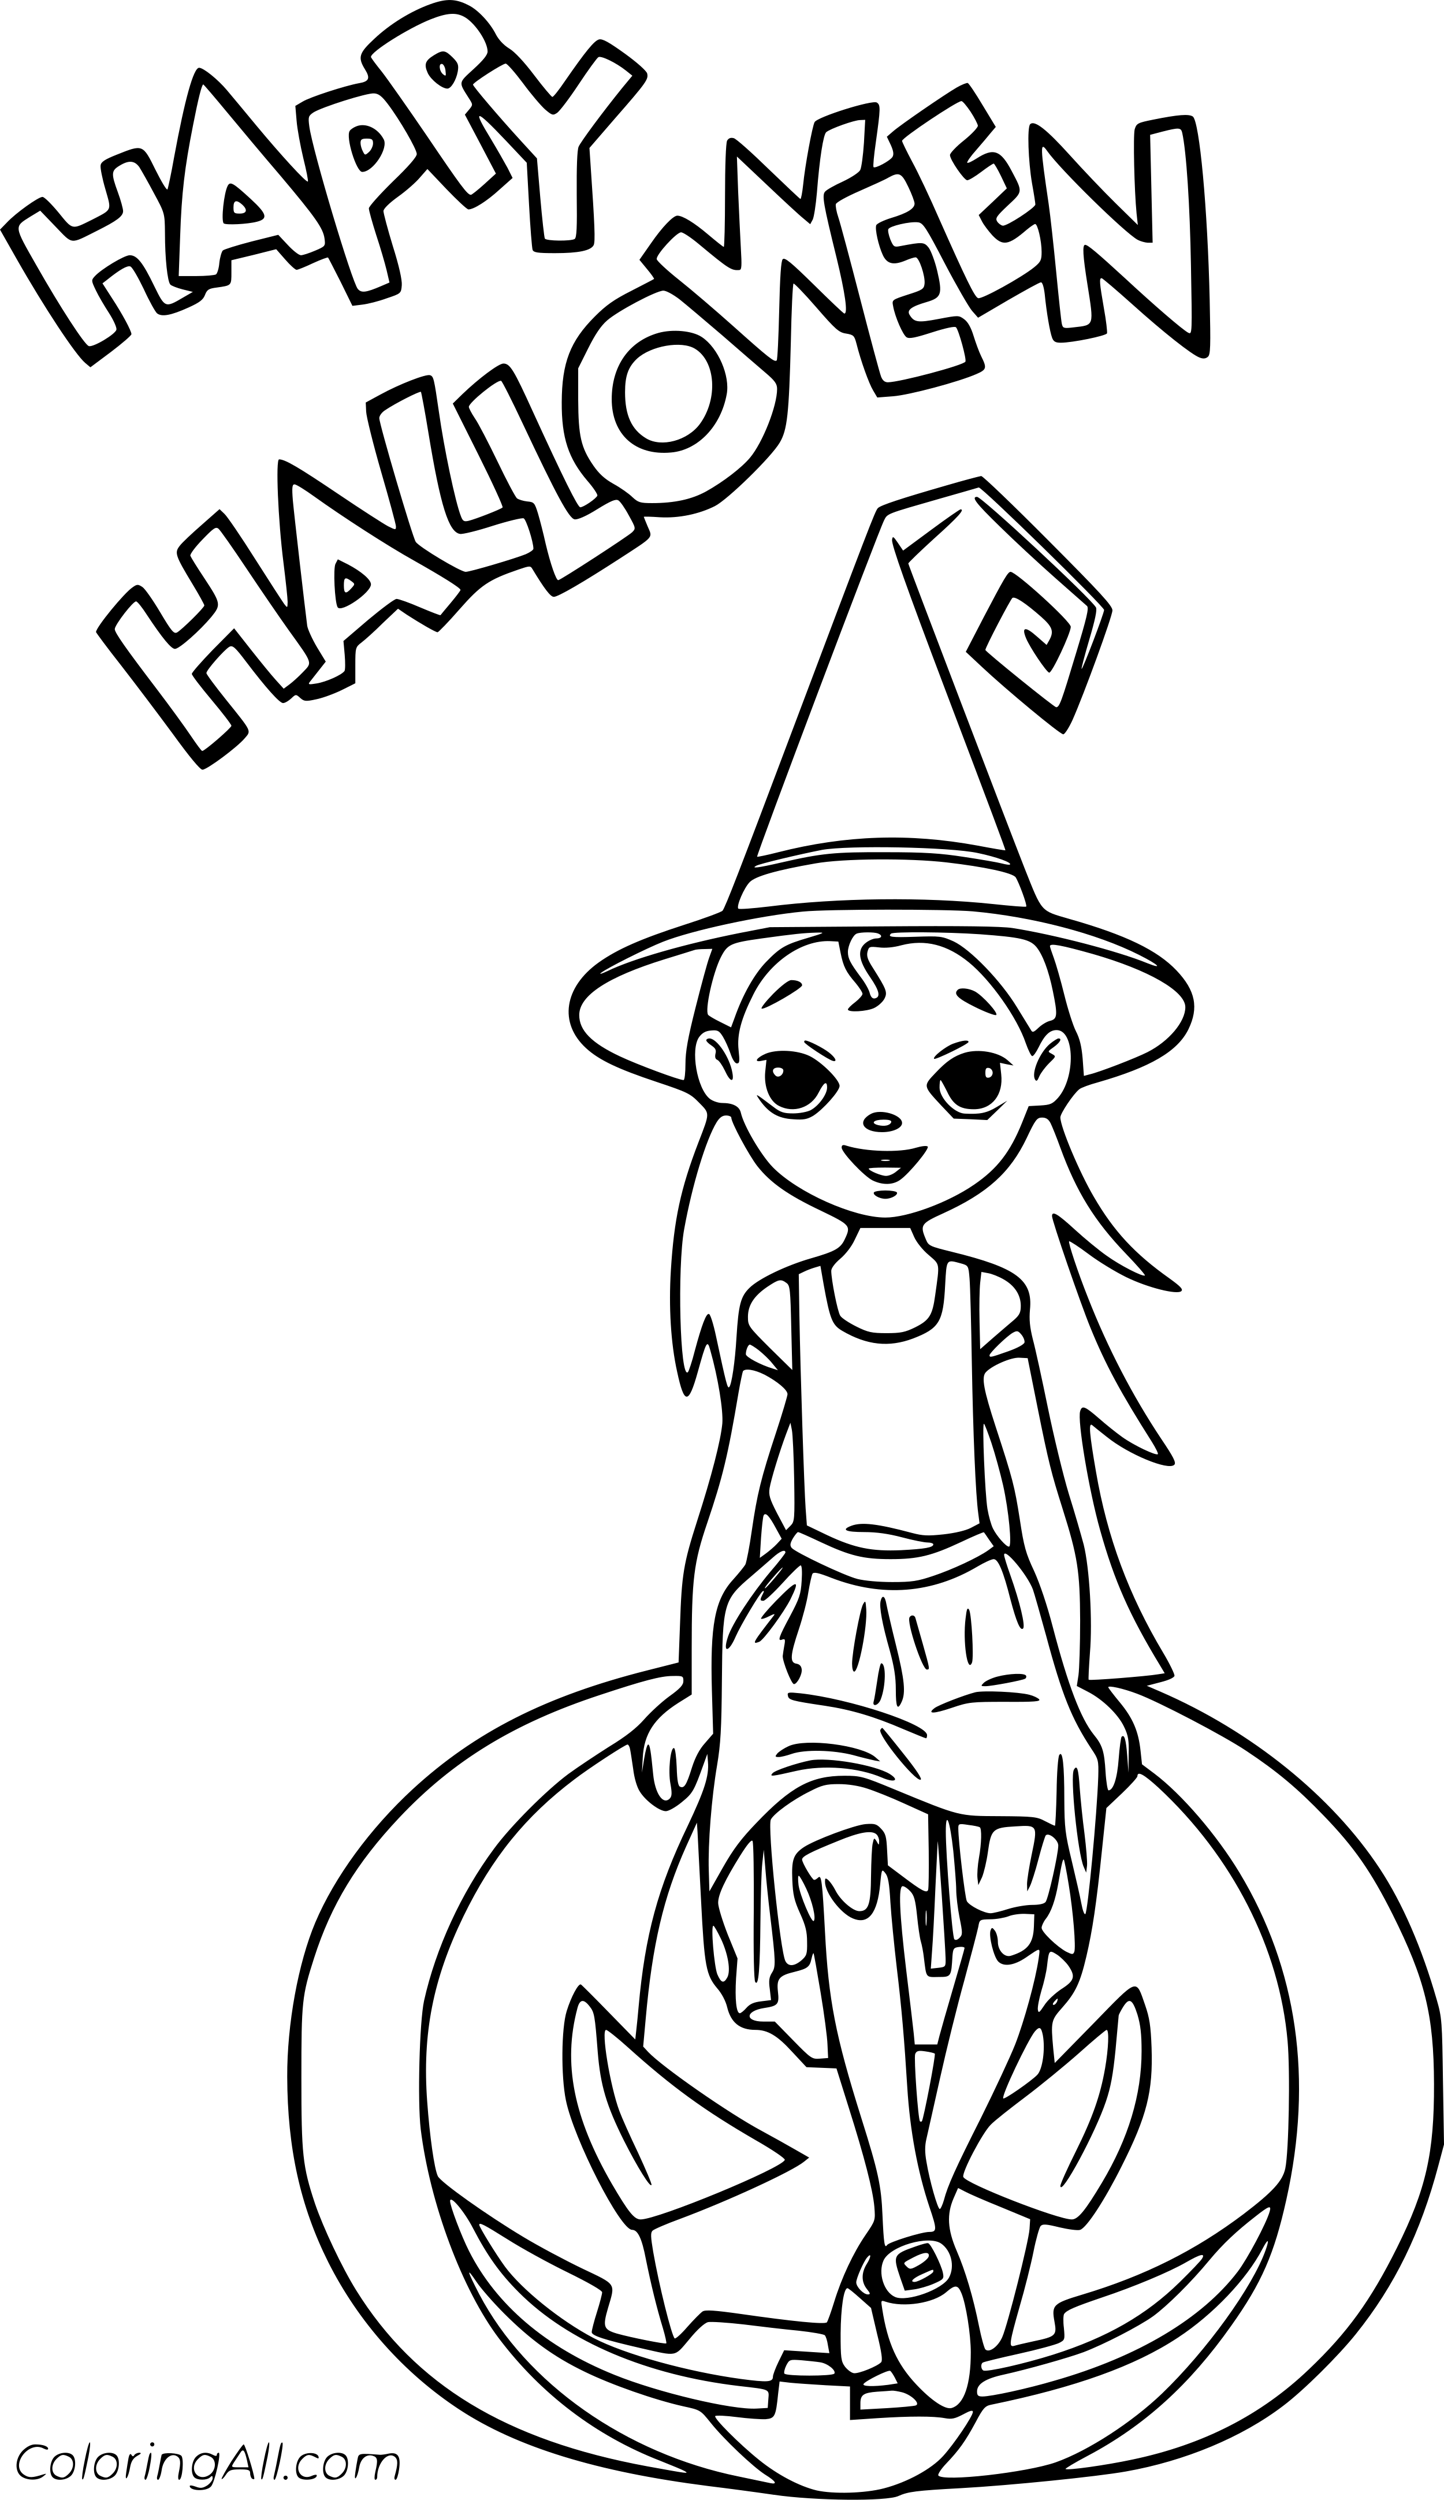 <svg version="1.0" xmlns="http://www.w3.org/2000/svg"
  viewBox="0 0 693.296 1200.122"
 preserveAspectRatio="xMidYMid meet">
<g transform="translate(0.101,1200.538) scale(0.1,-0.1)"
fill="#000000" stroke="none">
<path d="M2067 11986 c-95 -34 -196 -96 -272 -168 -72 -67 -79 -88 -44 -145
27 -43 20 -59 -28 -67 -67 -12 -237 -67 -272 -89 l-34 -20 6 -71 c3 -39 18
-120 32 -179 15 -60 25 -111 22 -113 -7 -7 -132 130 -245 266 -57 69 -122 147
-144 173 -43 51 -112 107 -133 107 -27 0 -69 -153 -120 -429 -14 -80 -29 -149
-32 -155 -4 -5 -29 37 -58 95 -60 122 -60 122 -185 72 -58 -23 -76 -35 -78
-52 -2 -12 8 -63 23 -114 30 -105 34 -96 -65 -147 -97 -48 -91 -50 -160 35
-34 41 -68 75 -77 75 -20 0 -128 -77 -171 -123 l-33 -34 80 -141 c133 -234
282 -459 329 -499 l25 -21 99 74 c54 41 98 79 98 85 0 16 -44 98 -94 174 l-45
70 22 17 c62 50 98 70 112 64 9 -3 37 -52 64 -108 26 -57 55 -109 64 -117 23
-18 67 -10 151 28 53 24 70 37 79 60 10 26 18 31 57 36 71 10 70 9 70 73 l0
58 108 26 107 27 43 -49 c24 -28 49 -50 55 -50 6 0 41 14 79 32 37 17 70 29
72 27 2 -2 29 -55 61 -118 l56 -114 48 6 c26 3 78 16 116 30 69 23 70 24 73
63 2 25 -13 93 -43 188 -25 82 -45 158 -45 168 0 11 27 38 70 69 38 27 86 69
105 92 l36 41 92 -97 c51 -53 98 -97 105 -97 26 0 89 40 149 95 l63 56 -24 48
c-14 26 -50 89 -80 139 -91 149 -75 147 72 -8 l100 -106 11 -201 c6 -111 14
-208 17 -217 5 -13 24 -16 108 -16 112 0 171 12 185 38 9 16 5 102 -14 377
l-6 90 121 140 c154 176 163 190 156 218 -4 13 -49 53 -107 95 -78 56 -107 72
-124 68 -23 -6 -64 -56 -163 -199 -29 -43 -56 -77 -61 -77 -4 0 -44 47 -87
104 -50 66 -94 113 -121 129 -26 16 -50 42 -63 67 -28 56 -86 118 -131 140
-62 32 -106 33 -182 6z m167 -65 c49 -31 106 -117 106 -163 0 -16 -21 -42 -67
-84 -74 -68 -73 -61 -23 -140 20 -31 20 -32 1 -55 l-20 -24 75 -142 74 -141
-56 -51 c-31 -28 -60 -51 -64 -51 -17 0 -49 43 -212 284 -90 132 -187 270
-215 306 -29 36 -53 68 -53 72 0 25 176 136 285 180 83 33 127 35 169 9z m771
-255 l30 -24 -48 -58 c-97 -120 -199 -258 -210 -283 -7 -17 -10 -98 -9 -230 2
-158 0 -206 -10 -213 -18 -11 -136 -10 -143 2 -3 5 -13 94 -22 197 l-16 188
-76 83 c-108 118 -231 263 -231 271 0 10 142 101 157 101 7 0 44 -42 83 -94
38 -52 86 -108 106 -126 33 -28 38 -30 57 -17 12 7 59 69 104 137 45 68 88
127 95 131 13 8 84 -26 133 -65z m-1913 -203 c62 -75 176 -211 254 -302 167
-198 204 -251 211 -300 5 -37 4 -38 -45 -59 -28 -12 -59 -22 -68 -22 -10 0
-38 22 -63 49 l-46 49 -128 -32 c-70 -18 -133 -38 -138 -43 -6 -6 -14 -33 -17
-60 -2 -26 -10 -51 -16 -55 -6 -4 -49 -8 -95 -8 l-84 0 7 193 c7 205 21 325
62 532 25 128 42 195 49 195 2 0 55 -62 117 -137z m769 43 c57 -75 139 -217
139 -240 0 -14 -40 -60 -115 -132 -63 -62 -115 -120 -115 -129 0 -10 16 -67
35 -127 20 -60 42 -136 50 -169 l14 -60 -42 -18 c-70 -30 -93 -33 -110 -13
-28 32 -218 667 -233 781 -6 45 -4 50 19 66 40 26 258 95 292 92 22 -1 38 -14
66 -51z m-1193 -303 c10 -16 42 -72 70 -125 52 -96 52 -97 53 -190 0 -123 12
-235 26 -249 6 -6 32 -16 59 -23 l49 -12 -45 -26 c-88 -52 -89 -51 -140 53
-55 114 -83 149 -118 149 -26 0 -136 -66 -168 -101 -17 -19 -17 -21 5 -67 12
-26 41 -75 63 -109 22 -34 38 -70 36 -80 -4 -22 -113 -87 -133 -79 -21 8 -137
186 -251 387 -109 191 -108 185 -30 234 l48 29 74 -77 c84 -87 68 -85 196 -21
98 49 128 71 128 96 0 11 -11 52 -25 90 -33 90 -32 104 8 128 44 27 72 25 95
-7z M2082 11740 c-42 -26 -48 -44 -29 -86 16 -33 68 -74 94 -74 18 0 43 42 50
83 5 31 1 41 -25 67 -36 35 -46 37 -90 10z m56 -75 c3 -25 2 -27 -12 -16 -19
16 -22 55 -3 49 6 -3 14 -17 15 -33z M1092 11113 c-18 -35 -32 -166 -19 -180
10 -9 115 -4 160 8 54 14 48 37 -30 109 -85 78 -99 86 -111 63z m70 -90 c27
-25 22 -43 -12 -43 -27 0 -30 3 -30 30 0 34 14 38 42 13z M1710 11399 c-13 -5
-28 -15 -32 -22 -20 -30 32 -197 60 -197 53 0 127 114 103 157 -28 53 -86 80
-131 62z m80 -82 c0 -13 -9 -32 -19 -41 -19 -17 -20 -17 -30 3 -6 11 -11 29
-11 40 0 17 6 21 30 21 25 0 30 -4 30 -23z M4592 11585 c-57 -33 -270 -179
-306 -211 l-29 -25 19 -40 c13 -29 15 -45 8 -57 -12 -19 -83 -57 -91 -49 -3 4
2 57 11 119 23 164 23 179 5 191 -22 14 -286 -69 -299 -94 -11 -20 -46 -209
-55 -301 -4 -38 -10 -68 -13 -68 -2 0 -71 65 -152 143 -81 79 -156 146 -168
149 -15 4 -25 0 -32 -12 -6 -11 -10 -122 -10 -264 0 -135 -3 -246 -6 -246 -3
0 -38 28 -77 61 -65 55 -120 89 -146 89 -20 0 -73 -55 -126 -132 l-56 -80 37
-45 c20 -24 35 -45 33 -47 -2 -2 -51 -27 -109 -57 -83 -42 -120 -68 -175 -123
-119 -119 -158 -222 -159 -411 -1 -172 32 -271 124 -379 28 -32 49 -64 47 -70
-5 -14 -66 -56 -82 -56 -12 0 -83 143 -228 460 -91 200 -109 230 -141 230 -23
0 -118 -71 -197 -147 l-46 -45 123 -246 c68 -136 120 -250 116 -253 -9 -9
-130 -56 -163 -64 -22 -5 -28 -2 -37 22 -27 68 -81 325 -106 503 -23 158 -25
168 -42 174 -19 7 -148 -43 -239 -93 l-70 -38 2 -44 c1 -24 33 -154 72 -289
39 -134 71 -252 71 -262 0 -18 -2 -17 -38 1 -21 11 -130 81 -241 156 -190 128
-253 165 -282 165 -17 0 -5 -292 21 -496 11 -88 20 -172 20 -189 -1 -29 -1
-29 -16 -10 -8 11 -71 108 -139 215 -68 108 -135 206 -148 218 l-24 23 -85
-75 c-47 -41 -95 -86 -106 -101 -26 -33 -22 -46 62 -185 31 -51 56 -97 56
-101 0 -11 -108 -117 -131 -130 -15 -8 -27 6 -81 97 -35 59 -73 113 -85 121
-21 14 -26 14 -47 -1 -40 -26 -176 -192 -176 -215 0 -3 54 -76 121 -161 66
-85 177 -232 247 -327 81 -112 132 -173 143 -173 22 0 167 108 203 151 32 37
35 30 -88 183 -53 66 -96 124 -96 130 0 15 87 113 110 126 16 9 28 -2 81 -72
94 -124 160 -198 177 -198 9 0 26 10 39 22 22 21 23 21 43 3 19 -17 27 -18 77
-7 30 6 85 26 122 44 l66 33 0 87 c0 84 1 87 30 109 17 13 63 54 102 93 l73
69 41 -28 c65 -42 139 -85 149 -85 4 0 52 49 105 110 102 116 140 142 283 191
53 18 58 19 67 3 58 -96 87 -134 103 -134 21 0 141 70 317 184 166 108 158 98
134 153 -10 24 -19 46 -19 47 0 2 35 1 78 -2 90 -5 187 15 264 54 62 32 271
236 311 305 36 61 44 136 53 482 3 152 9 279 13 281 3 2 53 -49 110 -115 91
-105 108 -120 142 -125 36 -6 40 -10 50 -48 21 -84 60 -192 80 -225 l20 -34
77 6 c77 6 314 69 400 107 48 21 50 29 22 85 -11 22 -27 67 -37 99 -12 39 -27
66 -45 79 -26 19 -28 19 -123 1 -100 -19 -117 -16 -139 20 -14 23 9 40 81 61
72 21 78 38 52 149 -11 47 -30 97 -41 112 -22 28 -30 28 -136 8 -30 -6 -33 -4
-48 31 -8 21 -13 43 -10 50 6 15 103 38 143 33 24 -3 38 -24 128 -197 56 -107
115 -209 131 -228 l29 -33 145 85 c80 46 150 85 157 85 7 0 14 -23 18 -57 9
-91 25 -181 35 -208 7 -20 17 -25 42 -25 56 0 217 33 222 45 2 7 -4 61 -15
121 -21 121 -23 144 -11 144 4 0 71 -57 148 -126 149 -134 283 -240 322 -255
17 -7 29 -6 40 3 13 11 14 47 9 273 -10 442 -49 857 -81 881 -19 13 -71 9
-190 -15 -75 -15 -80 -18 -89 -46 -8 -29 -2 -296 9 -405 l6 -55 -107 105 c-59
58 -158 162 -220 231 -111 123 -169 169 -190 148 -15 -15 -9 -179 9 -284 9
-49 16 -95 16 -101 0 -16 -138 -106 -157 -102 -9 2 -21 11 -27 21 -9 15 -1 26
52 76 72 67 72 64 19 164 -53 102 -88 114 -170 61 -22 -14 -41 -23 -44 -20 -3
3 16 31 43 61 27 31 59 69 71 84 l23 27 -63 104 c-34 57 -66 105 -72 107 -5 1
-29 -8 -53 -22z m67 -116 c19 -29 34 -59 35 -67 0 -9 -29 -40 -66 -70 -38 -30
-68 -62 -68 -71 0 -23 68 -121 83 -121 8 0 38 18 67 40 29 22 56 40 60 40 3 0
19 -27 35 -60 l28 -59 -67 -64 -68 -64 16 -31 c8 -16 31 -46 49 -66 50 -53 78
-49 165 26 18 15 37 28 41 28 12 0 31 -81 31 -134 0 -39 -4 -48 -36 -74 -59
-48 -252 -155 -269 -148 -17 6 -59 93 -187 381 -43 99 -101 222 -129 273 -27
51 -49 96 -49 101 0 15 262 190 285 191 6 0 25 -23 44 -51z m-512 -149 c-4
-61 -12 -120 -18 -131 -6 -12 -43 -36 -83 -55 -40 -18 -79 -40 -86 -49 -15
-18 -8 -59 56 -319 40 -165 55 -266 37 -266 -4 0 -69 62 -145 137 -110 108
-141 134 -151 124 -8 -8 -13 -79 -17 -246 -3 -128 -8 -236 -12 -240 -10 -10
-37 11 -208 164 -85 76 -202 176 -260 222 -58 46 -106 91 -108 100 -4 21 95
129 117 129 10 0 49 -26 87 -58 143 -119 155 -126 193 -123 11 1 12 20 7 104
-3 56 -9 178 -13 272 l-6 169 144 -136 c79 -75 158 -148 176 -162 l32 -27 12
22 c6 12 15 70 20 128 13 167 31 280 45 292 20 17 135 58 163 58 l24 1 -6
-110z m1528 48 c20 -89 37 -348 42 -637 6 -328 6 -333 -13 -323 -27 14 -164
132 -304 262 -133 122 -178 160 -191 160 -14 0 -11 -52 11 -190 32 -201 33
-195 -64 -206 -50 -6 -54 -5 -59 17 -3 13 -15 125 -27 249 -12 124 -28 270
-36 325 -41 278 -42 305 -7 255 61 -87 371 -391 434 -426 13 -7 35 -13 48 -14
l24 0 -6 259 -6 259 57 15 c82 21 91 20 97 -5z m-1315 -260 c17 -35 30 -71 30
-80 0 -24 -35 -46 -112 -69 -36 -11 -69 -27 -72 -35 -7 -19 11 -99 32 -144 20
-42 51 -49 107 -26 21 9 43 16 50 16 17 0 47 -91 43 -127 -3 -25 -10 -30 -80
-52 -76 -25 -77 -25 -71 -55 9 -52 47 -139 65 -150 13 -8 42 -2 123 24 66 21
109 30 114 24 13 -13 52 -155 45 -165 -11 -18 -313 -98 -372 -99 -15 0 -26 9
-33 28 -6 15 -51 182 -100 372 -49 190 -96 366 -105 392 -9 26 -14 55 -12 63
2 9 51 36 113 63 61 27 124 55 140 65 51 28 63 22 95 -45z m-1098 -540 c29
-23 121 -101 204 -172 83 -72 176 -153 207 -179 46 -39 57 -54 57 -79 0 -82
-69 -257 -130 -330 -41 -49 -130 -117 -211 -162 -69 -38 -152 -56 -259 -56
-57 0 -67 3 -95 29 -16 16 -57 45 -90 63 -43 24 -70 49 -97 88 -60 87 -72 142
-73 316 l0 151 48 96 c33 66 60 107 91 134 51 45 236 143 270 143 14 0 48 -19
78 -42z m-752 -599 c160 -340 221 -453 248 -457 15 -2 55 15 109 49 65 40 89
50 101 42 9 -5 32 -38 50 -72 34 -61 34 -63 16 -81 -21 -20 -344 -230 -355
-230 -10 0 -37 77 -60 174 -11 50 -28 116 -37 146 -16 52 -19 55 -52 58 -19 2
-41 9 -49 15 -8 7 -50 86 -93 176 -44 91 -92 184 -109 208 -16 24 -29 49 -29
55 0 21 136 131 155 125 5 -2 52 -95 105 -208z m-454 -42 c58 -353 98 -477
152 -485 13 -2 83 15 157 39 73 23 140 39 148 36 12 -4 47 -113 47 -146 0 -6
-16 -17 -36 -26 -51 -21 -268 -85 -289 -85 -25 0 -224 119 -240 144 -16 24
-175 565 -175 594 0 11 12 28 28 38 48 33 167 93 172 88 2 -3 19 -92 36 -197z
m-550 -304 c138 -99 355 -239 479 -308 138 -78 225 -132 225 -142 0 -3 -21
-31 -47 -62 -26 -31 -48 -57 -49 -59 -1 -2 -45 15 -97 37 -53 23 -104 41 -114
41 -10 0 -71 -46 -137 -101 l-118 -101 6 -67 c3 -36 3 -71 -1 -77 -13 -19 -89
-53 -135 -60 -36 -6 -41 -5 -32 7 6 8 26 33 44 56 l33 42 -42 69 c-23 39 -44
85 -47 103 -13 101 -63 535 -69 602 -5 62 -3 77 8 77 8 0 50 -26 93 -57z
m-323 -348 c66 -99 157 -232 202 -295 118 -164 114 -154 68 -202 -21 -22 -50
-48 -65 -59 l-27 -20 -38 42 c-21 23 -74 88 -119 145 l-81 103 -102 -103 c-55
-57 -101 -109 -101 -116 0 -7 43 -63 95 -125 52 -62 95 -118 95 -124 0 -10
-128 -121 -140 -121 -4 0 -28 33 -55 73 -26 39 -100 141 -164 225 -150 197
-201 270 -201 287 0 21 90 137 103 133 7 -2 30 -31 51 -64 74 -112 117 -164
135 -164 21 0 120 88 175 154 47 58 46 64 -35 187 -34 51 -63 98 -66 106 -3 7
23 42 58 78 52 54 64 63 77 52 8 -6 69 -93 135 -192z M3160 10407 c-141 -40
-224 -158 -224 -318 0 -170 113 -272 285 -256 129 11 239 126 267 279 17 89
-41 223 -119 275 -46 31 -141 39 -209 20z m176 -76 c99 -60 111 -240 24 -360
-59 -81 -185 -115 -259 -70 -70 42 -101 111 -101 221 0 79 15 121 57 161 67
62 214 88 279 48z M1610 9299 c-12 -21 -4 -186 10 -209 17 -28 160 70 160 110
0 23 -48 63 -111 96 l-48 24 -11 -21z m75 -83 c19 -14 19 -15 1 -35 -27 -30
-36 -26 -36 14 0 38 6 42 35 21z M4540 9674 c-212 -61 -313 -94 -326 -108 -13
-12 -47 -102 -413 -1073 -253 -672 -319 -842 -333 -860 -5 -6 -88 -37 -185
-68 -204 -66 -319 -116 -409 -180 -167 -119 -193 -291 -61 -412 62 -57 153
-100 339 -162 147 -49 161 -56 203 -99 53 -54 53 -47 -3 -192 -85 -221 -117
-370 -132 -613 -11 -177 0 -352 30 -487 34 -159 55 -160 99 -2 41 148 46 157
60 106 38 -134 63 -291 58 -353 -8 -83 -51 -251 -121 -468 -65 -203 -74 -256
-82 -494 l-7 -185 -150 -38 c-487 -123 -828 -296 -1126 -570 -205 -189 -376
-423 -468 -640 -82 -194 -136 -489 -135 -741 1 -344 63 -622 197 -890 144
-286 362 -532 630 -708 276 -181 660 -299 1195 -367 91 -11 233 -30 315 -42
200 -29 540 -32 597 -6 47 21 83 26 303 38 234 13 650 55 790 80 283 50 557
164 756 316 98 74 264 239 348 344 187 233 311 488 396 809 l27 101 -5 303
c-4 287 -5 306 -30 392 -71 248 -164 463 -274 630 -229 347 -615 659 -1053
849 l-65 28 65 17 c40 10 66 22 68 31 1 8 -23 58 -54 110 -166 278 -269 555
-323 870 -31 179 -36 236 -19 224 7 -6 39 -32 71 -57 104 -84 295 -163 324
-134 10 10 -3 36 -63 125 -137 206 -256 434 -352 679 -49 123 -95 263 -90 269
3 2 45 -25 93 -61 49 -37 130 -86 181 -111 104 -51 246 -86 265 -67 9 9 -5 23
-56 60 -168 119 -268 227 -364 392 -70 119 -161 336 -161 382 0 19 62 112 91
135 8 7 48 22 89 33 254 73 383 149 435 255 50 103 34 186 -57 282 -92 97
-244 171 -516 248 -138 40 -129 30 -213 241 -78 198 -559 1458 -559 1465 0 4
56 58 124 120 116 104 148 140 127 140 -4 0 -68 -44 -142 -99 l-134 -99 -25
37 c-22 32 -25 34 -28 15 -3 -24 68 -225 255 -719 218 -575 291 -770 289 -772
-1 -1 -62 9 -135 23 -328 60 -631 50 -955 -32 -54 -14 -100 -23 -102 -22 -5 6
581 1560 610 1616 16 32 11 30 266 103 96 27 181 52 188 54 13 5 602 -571 602
-588 0 -16 -103 -287 -108 -283 -2 2 15 66 37 141 28 95 38 142 32 154 -24 44
-548 531 -571 531 -29 0 -5 -31 108 -141 70 -69 190 -180 267 -248 77 -68 146
-129 153 -135 10 -10 -1 -56 -54 -231 -68 -226 -78 -255 -94 -255 -10 0 -340
267 -340 275 0 13 121 244 130 250 13 8 63 -25 138 -91 54 -48 62 -70 39 -112
l-13 -23 -47 41 c-55 49 -74 46 -52 -8 19 -46 96 -160 111 -166 13 -5 104 190
104 220 0 26 -262 264 -289 264 -13 0 -33 -35 -128 -216 l-87 -168 78 -73
c115 -108 374 -323 390 -323 7 0 27 31 44 68 55 123 192 499 192 527 0 22 -56
83 -308 336 -169 170 -314 309 -322 309 -8 -1 -85 -21 -170 -46z m154 -1764
c91 -19 164 -46 154 -55 -2 -3 -20 0 -39 5 -19 5 -99 19 -179 31 -117 18 -190
23 -380 23 -245 1 -306 -5 -502 -50 -113 -26 -144 -29 -118 -15 18 10 203 54
315 76 127 23 615 14 749 -15z m-150 -45 c182 -21 315 -50 331 -71 15 -22 57
-135 51 -141 -2 -3 -73 3 -158 12 -332 35 -747 30 -1080 -12 -76 -9 -140 -14
-144 -10 -11 11 27 100 55 128 28 28 130 57 314 89 133 24 450 26 631 5z m126
-235 c286 -26 594 -106 798 -209 93 -47 118 -71 40 -40 -141 58 -450 138 -648
169 -53 8 -238 11 -620 8 l-545 -4 -140 -27 c-267 -53 -519 -125 -640 -184
-28 -13 -41 -17 -30 -8 27 22 214 116 297 149 139 55 464 125 672 145 121 12
685 12 816 1z m-788 -126 c-113 -33 -137 -47 -205 -117 -56 -58 -112 -157
-151 -268 l-17 -46 -52 26 c-29 14 -55 30 -58 34 -17 23 23 202 61 277 32 62
46 69 196 90 159 22 201 26 264 28 42 1 39 -1 -38 -24z m332 20 c24 -9 19 -24
-8 -24 -13 0 -35 -9 -50 -21 -42 -33 -36 -83 20 -164 46 -67 52 -97 23 -103
-11 -2 -19 7 -24 25 -3 15 -23 51 -44 78 -49 66 -61 88 -61 120 0 31 24 81 42
88 19 8 84 8 102 1z m491 -4 c191 -14 238 -24 269 -60 31 -37 60 -114 80 -213
23 -112 22 -133 -11 -142 -16 -3 -41 -18 -57 -33 -24 -23 -30 -25 -37 -12 -5
8 -35 57 -67 109 -77 127 -224 279 -305 317 -56 25 -65 26 -183 22 -116 -4
-134 -1 -117 15 10 10 268 8 428 -3z m-670 -90 c13 -65 26 -91 72 -144 18 -22
33 -45 33 -52 0 -7 -16 -25 -35 -40 -19 -14 -35 -30 -35 -35 0 -15 90 -10 126
7 19 9 41 29 49 44 16 31 11 44 -54 147 -26 40 -32 58 -27 79 7 25 9 26 55 21
30 -4 71 0 107 10 115 30 221 3 325 -82 105 -86 232 -266 273 -388 12 -34 26
-62 31 -62 6 0 19 19 30 41 29 60 54 84 87 84 87 0 92 -227 7 -325 -27 -30
-37 -34 -86 -37 l-55 -3 -32 -80 c-57 -141 -119 -221 -230 -297 -125 -86 -320
-158 -426 -158 -152 0 -421 120 -540 241 -56 57 -139 197 -154 262 -7 31 -38
47 -90 47 -18 0 -45 9 -59 20 -62 49 -94 238 -51 297 15 20 31 29 57 31 32 3
39 -1 57 -30 11 -18 27 -54 36 -80 10 -30 22 -48 31 -48 13 0 14 10 8 65 -8
74 12 149 71 266 77 154 232 262 369 256 l39 -2 11 -55z m1212 -5 c267 -77
443 -178 443 -255 0 -70 -79 -164 -182 -216 -55 -28 -233 -97 -279 -107 l-26
-7 -6 83 c-5 59 -14 96 -32 131 -14 27 -39 106 -56 175 -17 69 -40 149 -50
176 -10 28 -19 53 -19 58 0 15 54 5 207 -38z m-1843 -17 c-9 -24 -38 -131 -65
-238 -38 -150 -49 -213 -49 -272 0 -43 -4 -78 -9 -78 -22 0 -224 75 -306 114
-136 64 -195 124 -195 198 0 94 136 183 410 268 74 23 140 43 145 45 6 2 27 4
47 4 l37 1 -15 -42z m106 -768 c0 -24 84 -180 125 -233 63 -80 147 -139 303
-213 145 -70 148 -73 116 -140 -20 -42 -47 -57 -162 -90 -118 -34 -249 -97
-294 -141 -43 -42 -53 -80 -63 -238 -7 -118 -23 -227 -35 -239 -8 -8 -14 14
-63 243 -12 57 -27 106 -34 108 -13 5 -34 -50 -68 -176 -13 -52 -29 -99 -33
-103 -38 -38 -52 501 -18 687 38 210 105 430 156 513 14 22 27 32 45 32 14 0
25 -5 25 -10z m1533 -27 c8 -16 29 -68 47 -118 77 -211 164 -352 315 -509 52
-54 93 -101 91 -104 -9 -8 -119 48 -184 95 -36 25 -104 81 -151 124 -84 77
-111 93 -111 66 0 -23 136 -418 184 -535 73 -179 145 -312 296 -550 18 -29 31
-55 28 -58 -9 -8 -117 43 -172 83 -28 20 -78 60 -112 90 -67 58 -80 63 -89 33
-14 -44 42 -380 96 -571 68 -243 141 -408 288 -650 l22 -37 -33 -5 c-50 -9
-328 -31 -332 -26 -2 2 1 60 6 129 13 151 -2 408 -30 520 -11 41 -42 150 -71
242 -28 92 -73 279 -101 415 -28 137 -60 284 -72 328 -15 60 -18 96 -14 142
15 144 -64 202 -373 278 -109 27 -114 29 -127 61 -29 68 -23 76 83 124 213 97
322 196 401 361 42 89 50 99 74 99 20 0 31 -8 41 -27z m-655 -546 c11 -25 41
-63 70 -87 55 -48 53 -35 31 -193 -13 -96 -28 -120 -96 -154 -49 -24 -70 -28
-138 -28 -70 0 -89 4 -145 32 -36 18 -71 41 -77 52 -13 20 -43 173 -43 215 0
13 17 36 43 58 26 22 55 59 70 92 l27 56 119 0 120 0 19 -43z m224 -127 c36
-10 37 -11 42 -73 3 -34 8 -217 11 -407 6 -338 18 -629 31 -722 l6 -46 -42
-22 c-25 -13 -77 -25 -131 -31 -75 -8 -99 -7 -152 7 -165 44 -241 53 -291 34
-50 -19 -27 -30 62 -30 60 0 116 -8 181 -25 52 -14 108 -25 123 -25 15 0 28
-4 28 -9 0 -15 -40 -22 -155 -28 -140 -6 -222 10 -354 72 l-98 47 -6 81 c-7
96 -25 647 -30 929 l-3 196 25 12 c14 7 38 16 52 20 l27 8 16 -92 c30 -165 41
-192 89 -220 118 -69 224 -80 339 -37 127 49 146 80 155 259 7 124 5 121 75
102z m206 -77 c53 -30 82 -75 82 -127 0 -31 -6 -44 -32 -67 -18 -15 -62 -53
-98 -84 l-65 -57 -3 133 c-2 74 0 157 3 186 l6 52 32 -6 c18 -3 51 -16 75 -30z
m-1043 -17 c17 -12 19 -32 23 -216 l5 -202 -107 105 c-103 103 -106 107 -106
150 0 56 29 101 94 145 54 36 64 38 91 18z m1143 -285 c-2 -10 -33 -27 -78
-43 -85 -30 -90 -31 -90 -19 0 11 83 92 112 108 20 11 25 10 41 -9 10 -12 16
-28 15 -37z m-1276 -38 c20 -16 49 -43 64 -62 l28 -34 -25 8 c-57 17 -129 55
-129 69 0 20 11 46 19 46 4 0 24 -12 43 -27z m1338 -273 c54 -269 67 -318 121
-489 72 -228 83 -299 84 -536 0 -115 -4 -233 -8 -262 l-8 -52 52 -27 c71 -36
147 -109 175 -169 20 -41 24 -65 22 -135 l-1 -85 -6 82 c-6 78 -14 104 -27 90
-3 -3 -10 -51 -14 -106 -7 -95 -26 -151 -49 -151 -4 0 -11 39 -14 88 -6 100
-15 129 -57 180 -63 79 -123 237 -196 515 -28 108 -62 208 -90 270 -40 85 -49
117 -69 250 -25 158 -33 190 -116 444 -57 175 -68 235 -48 259 26 31 122 74
163 71 l39 -2 47 -235z m-1311 156 c61 -32 111 -73 111 -94 0 -8 -24 -90 -54
-181 -74 -224 -92 -300 -117 -471 -11 -79 -26 -154 -31 -165 -6 -11 -33 -44
-59 -73 -88 -96 -111 -219 -102 -534 l6 -206 -39 -45 c-27 -30 -47 -68 -63
-118 -26 -84 -37 -100 -56 -92 -10 3 -15 29 -17 94 -2 49 -7 90 -13 92 -17 4
-29 -111 -17 -172 8 -44 7 -59 -3 -70 -32 -33 -71 23 -80 116 -11 113 -16 143
-24 143 -5 0 -13 -30 -19 -67 l-11 -68 4 72 c6 114 55 189 171 263 l64 40 0
218 c0 337 10 416 75 607 73 216 99 321 150 625 9 52 19 98 21 102 10 15 55 8
103 -16z m143 -503 c3 -194 2 -203 -18 -223 l-21 -21 -43 81 c-36 70 -41 88
-36 121 7 42 47 173 79 259 l21 55 7 -35 c4 -19 9 -126 11 -237z m947 175 c17
-51 42 -142 56 -203 27 -120 44 -295 28 -295 -14 0 -58 50 -76 86 -9 17 -21
60 -27 95 -12 72 -26 409 -17 409 3 0 19 -42 36 -92z m-1035 -409 l28 -51 -23
-25 c-13 -14 -37 -34 -53 -46 l-29 -21 6 98 c4 53 9 102 13 107 9 15 27 -4 58
-62z m217 -68 c139 -65 203 -81 334 -81 132 0 197 16 338 82 59 28 109 49 110
47 2 -2 13 -18 25 -36 l22 -31 -27 -20 c-50 -35 -172 -92 -262 -122 -77 -26
-104 -30 -198 -30 -66 0 -132 6 -168 15 -65 17 -296 127 -315 149 -9 12 -8 21
6 46 10 16 21 30 25 30 3 0 53 -22 110 -49z m-171 -49 c0 -4 -32 -46 -72 -92
-89 -106 -183 -249 -204 -313 -26 -78 3 -78 37 1 24 55 116 209 130 218 7 4 7
-1 0 -14 -14 -27 -14 -32 3 -32 8 0 49 38 92 85 42 47 82 85 87 85 6 0 8 -30
5 -74 -4 -65 -11 -85 -56 -170 -55 -102 -61 -122 -37 -112 13 5 15 0 10 -27
-3 -17 -7 -41 -8 -52 -1 -26 42 -135 54 -135 15 0 41 48 37 72 -2 15 -11 24
-25 26 -33 5 -30 41 11 164 19 57 40 137 46 179 7 42 16 82 20 89 6 9 28 5 91
-20 245 -94 483 -75 702 55 32 19 67 35 77 35 22 0 47 -61 80 -192 29 -110 48
-154 61 -141 12 12 -15 126 -61 256 -17 47 -30 90 -30 97 0 38 111 -94 138
-165 6 -16 34 -115 63 -220 77 -287 122 -399 217 -544 35 -52 36 -57 34 -135
-6 -179 -50 -646 -62 -660 -5 -4 -13 18 -19 50 -6 33 -27 124 -46 204 -32 132
-35 159 -36 295 0 167 -8 239 -24 215 -6 -8 -12 -88 -13 -177 -2 -90 -6 -163
-8 -163 -3 0 -24 10 -47 22 -39 21 -56 23 -217 24 -199 1 -190 -2 -505 128
-152 63 -164 66 -242 66 -159 0 -256 -52 -423 -227 -73 -76 -110 -125 -160
-213 l-65 -115 -3 100 c-4 129 13 348 40 506 17 102 21 173 23 404 3 371 8
390 139 501 38 33 86 74 105 91 34 31 61 42 61 25z m-51 -122 c-23 -27 -44
-50 -47 -50 -5 0 14 25 57 73 42 46 35 30 -10 -23z m-439 -495 c0 -19 -15 -36
-68 -74 -37 -27 -91 -77 -120 -110 -37 -42 -86 -81 -168 -131 -63 -40 -152
-99 -197 -132 -106 -79 -277 -250 -356 -358 -158 -213 -280 -479 -336 -730
-22 -101 -32 -482 -16 -617 44 -356 199 -771 376 -1005 202 -267 466 -467 772
-586 55 -22 109 -44 119 -50 23 -14 17 -13 -181 23 -676 125 -1113 390 -1396
845 -69 111 -159 302 -198 417 -59 178 -65 234 -65 603 0 368 3 394 61 575 82
256 204 456 408 673 259 275 552 454 965 590 208 69 292 91 348 91 49 1 52 0
52 -24z m2178 -61 c103 -38 415 -201 524 -274 148 -98 248 -182 373 -312 146
-151 227 -268 330 -473 156 -313 198 -483 199 -815 1 -332 -38 -505 -178 -786
-126 -253 -238 -408 -422 -583 -231 -221 -510 -363 -849 -434 -126 -27 -313
-53 -320 -45 -3 2 45 31 106 63 272 144 490 342 689 624 147 207 207 345 265
606 129 579 53 1109 -225 1570 -110 182 -277 376 -408 475 l-60 45 -7 65 c-10
94 -37 157 -100 233 -30 36 -55 69 -55 72 0 10 72 -6 138 -31z m-2434 -266 c3
-13 9 -56 15 -95 5 -43 18 -88 32 -109 27 -44 94 -94 125 -94 13 0 47 19 76
43 53 43 59 54 105 182 l18 50 3 -38 c6 -68 -17 -138 -97 -307 -144 -299 -205
-524 -236 -870 -3 -36 -8 -85 -11 -111 l-5 -45 -127 130 c-70 72 -130 132
-134 134 -12 6 -47 -59 -68 -127 -26 -82 -28 -313 -4 -429 38 -186 261 -622
318 -622 27 0 47 -41 66 -141 24 -119 52 -234 82 -332 11 -37 18 -70 16 -72
-5 -5 -174 29 -237 47 -64 19 -69 33 -43 122 36 122 43 111 -125 191 -81 39
-207 106 -280 150 -177 106 -399 264 -412 293 -17 36 -39 192 -51 358 -24 326
28 588 174 889 138 283 298 480 532 657 70 54 245 168 256 168 4 0 10 -10 12
-22z m2537 -185 c355 -330 581 -771 620 -1217 13 -146 6 -529 -11 -611 -13
-61 -61 -113 -200 -219 -232 -175 -475 -297 -775 -387 -140 -42 -148 -50 -133
-131 12 -65 5 -71 -101 -93 -42 -9 -84 -19 -93 -22 -26 -7 -23 14 26 187 25
85 55 205 67 265 12 61 28 116 34 123 10 11 26 10 91 -6 43 -10 88 -16 99 -12
32 11 118 143 199 305 122 242 151 359 144 569 -4 107 -10 144 -31 205 -45
129 -32 134 -246 -86 l-188 -192 -7 67 c-12 133 -11 138 44 200 62 70 85 117
115 245 29 124 48 249 75 512 l21 200 75 71 c41 39 74 76 74 82 0 26 31 9 101
-55z m-1400 -4 c35 -11 116 -43 179 -72 l115 -52 3 -175 c1 -96 0 -180 -3
-188 -6 -17 -30 -5 -121 64 l-72 54 -4 75 c-3 62 -7 78 -28 100 -22 24 -31 26
-75 23 -55 -5 -244 -76 -297 -111 -50 -34 -59 -60 -55 -157 3 -70 9 -98 37
-160 27 -59 34 -89 34 -138 1 -58 -2 -66 -27 -88 -34 -29 -63 -31 -77 -4 -25
47 -87 648 -70 680 15 29 107 96 187 135 58 30 78 35 139 35 45 0 96 -8 135
-21z m415 -300 c7 -74 14 -158 14 -186 0 -29 7 -89 16 -134 15 -74 15 -82 0
-97 -10 -10 -19 -13 -25 -7 -10 10 -41 404 -41 517 0 106 20 53 36 -93z
m-1211 -239 c16 -315 24 -357 78 -421 21 -24 40 -60 47 -89 18 -75 61 -110
136 -110 59 0 105 -27 176 -105 l69 -74 72 -3 72 -3 58 -185 c76 -240 117
-399 124 -480 5 -65 5 -65 -42 -134 -59 -86 -115 -205 -151 -322 -15 -49 -31
-93 -35 -98 -10 -11 -168 5 -412 40 -128 18 -172 21 -185 12 -9 -6 -42 -39
-72 -73 -30 -35 -58 -60 -62 -56 -15 15 -75 255 -103 416 -12 72 -13 91 -3
101 7 7 67 33 133 57 228 85 536 227 594 274 l25 20 -70 40 c-38 22 -108 61
-156 87 -161 86 -479 308 -547 380 l-24 26 12 132 c32 359 86 587 194 828 l52
115 3 -45 c1 -25 9 -173 17 -330z m1338 353 c10 -6 9 -76 -4 -148 -6 -34 -9
-77 -7 -96 l4 -34 18 38 c9 22 22 76 28 120 15 110 23 118 132 124 107 7 108
6 78 -137 -12 -58 -22 -121 -22 -140 l1 -35 13 25 c7 14 26 72 41 130 15 58
31 109 35 114 15 15 60 -22 60 -49 0 -41 -48 -256 -61 -271 -7 -9 -31 -14 -64
-14 -29 0 -82 -9 -117 -20 -34 -11 -72 -20 -83 -20 -31 0 -102 36 -114 58 -9
17 -41 289 -41 350 0 22 3 23 48 16 26 -3 50 -8 55 -11z m-495 -35 c7 -7 12
-21 12 -32 -1 -21 -1 -21 -12 -1 -12 19 -13 18 -19 -10 -4 -16 -7 -86 -8 -155
-1 -138 -12 -170 -56 -170 -31 0 -91 52 -115 100 -10 20 -26 42 -34 49 -14 12
-16 10 -16 -8 0 -53 75 -152 134 -176 74 -31 118 24 131 165 7 73 8 74 25 52
13 -16 19 -49 24 -139 4 -65 18 -208 31 -318 23 -190 36 -344 50 -570 13 -210
50 -406 106 -574 37 -109 37 -121 0 -121 -38 0 -194 -49 -203 -63 -12 -19 -16
10 -22 143 -6 142 -20 208 -101 465 -126 401 -158 569 -175 895 -13 243 -17
277 -33 261 -6 -6 -14 -11 -19 -11 -9 0 -58 82 -58 98 0 15 39 35 170 88 106
44 166 54 188 32z m-590 -368 c-2 -204 1 -331 7 -340 16 -24 23 60 25 295 1
116 5 239 9 275 l7 65 8 -95 c4 -52 14 -149 22 -215 28 -233 28 -252 9 -281
-13 -21 -16 -38 -10 -79 l6 -52 -48 -6 c-34 -4 -53 -12 -70 -31 -12 -14 -27
-26 -32 -26 -17 0 -24 68 -18 168 l7 95 -47 115 c-25 64 -46 132 -46 152 0 40
32 108 106 227 34 54 54 78 59 70 5 -7 7 -158 6 -337z m921 -226 c1 -41 0 -42
-35 -46 l-36 -4 6 85 c4 47 11 183 16 301 6 118 11 220 11 225 2 13 37 -507
38 -561z m591 354 c22 -133 35 -300 27 -323 -6 -14 -9 -14 -38 0 -45 24 -119
95 -119 115 0 9 9 29 20 43 26 33 46 90 60 170 17 100 22 119 27 114 2 -3 13
-56 23 -119z m-1260 -20 c29 -61 48 -143 36 -155 -10 -10 -66 123 -73 172 -3
25 -3 45 1 45 4 0 20 -28 36 -62z m499 -12 c19 -20 25 -42 33 -118 5 -51 13
-106 18 -123 5 -16 12 -52 15 -80 12 -97 8 -92 70 -91 61 0 61 1 67 101 3 35
6 40 31 43 15 2 27 0 27 -5 0 -4 -25 -91 -55 -193 -30 -102 -59 -204 -65 -227
l-11 -43 -54 0 -54 0 -5 53 c-3 28 -19 165 -36 303 -33 276 -38 404 -17 404 8
0 24 -11 36 -24z m78 -158 c-2 -18 -4 -6 -4 27 0 33 2 48 4 33 2 -15 2 -42 0
-60z m516 -12 c-3 -81 -30 -115 -110 -140 -31 -10 -63 25 -63 67 0 18 -6 42
-14 53 -13 17 -15 17 -21 2 -10 -26 15 -128 37 -150 26 -26 76 -19 132 19 74
50 69 51 62 -3 -15 -105 -70 -304 -113 -414 -25 -63 -99 -221 -163 -350 -125
-248 -161 -328 -179 -397 -7 -24 -16 -43 -20 -43 -10 0 -49 136 -64 227 -8 45
-8 76 0 110 6 27 36 159 66 294 30 135 82 345 116 467 33 122 63 237 67 257 6
35 7 35 58 36 28 0 67 7 86 14 19 8 55 13 80 12 l45 -2 -2 -59z m-1502 -60
c34 -73 47 -152 30 -184 -17 -31 -30 -27 -48 15 -15 38 -32 233 -19 233 4 0
20 -29 37 -64z m1667 -127 c36 -52 30 -73 -33 -113 -30 -20 -67 -54 -82 -78
-24 -36 -28 -39 -31 -21 -2 12 6 53 17 91 12 38 24 91 27 118 9 78 10 79 47
56 17 -11 42 -35 55 -53z m-1189 -130 c17 -102 32 -215 33 -250 l3 -64 -39 -3
c-38 -3 -43 0 -128 87 l-89 91 -55 0 c-90 0 -87 51 4 65 66 10 73 18 66 79 -7
62 6 77 81 95 61 15 72 24 80 62 4 17 8 29 10 27 2 -2 17 -87 34 -189z m1135
-44 c-4 -8 -11 -15 -16 -15 -6 0 -5 6 2 15 7 8 14 15 16 15 2 0 1 -7 -2 -15z
m-2245 -21 c24 -30 26 -43 40 -222 13 -158 41 -254 126 -424 64 -127 127 -228
132 -212 2 5 -28 75 -65 155 -38 79 -78 169 -89 199 -45 121 -89 390 -64 390
6 0 53 -37 104 -83 212 -191 368 -304 615 -447 79 -45 141 -87 139 -94 -12
-39 -609 -286 -692 -286 -31 0 -59 35 -139 172 -183 317 -235 577 -165 841 11
44 30 47 58 11z m2631 -40 c15 -50 20 -94 20 -176 0 -209 -63 -418 -190 -631
-80 -134 -115 -177 -145 -177 -68 0 -509 172 -521 204 -8 21 92 212 132 251
18 19 93 78 166 133 73 55 189 150 258 211 68 61 128 111 132 111 13 0 9 -90
-7 -183 -23 -132 -60 -238 -141 -401 -41 -82 -74 -156 -74 -165 2 -54 169 256
219 406 23 68 34 128 46 248 8 87 15 161 15 164 0 3 9 21 20 39 30 49 46 41
70 -34z m-454 -100 c12 -66 -1 -163 -27 -190 -29 -30 -157 -119 -163 -113 -11
10 118 281 152 322 22 25 30 21 38 -19z m-519 -88 c6 -5 -54 -316 -62 -325 -3
-2 -7 -2 -9 0 -9 9 -30 305 -23 323 6 15 15 18 48 13 22 -3 43 -8 46 -11z
m318 -737 l140 -58 -3 -47 c-4 -60 -105 -461 -131 -519 -20 -46 -63 -77 -81
-59 -5 5 -19 54 -30 109 -29 144 -66 268 -108 365 -44 102 -48 175 -14 253
l21 48 33 -17 c18 -10 96 -44 173 -75z m-2534 -103 c67 -129 128 -215 219
-306 236 -237 615 -398 1060 -450 148 -17 142 -14 138 -63 l-3 -42 -53 -3
c-119 -7 -476 78 -683 162 -330 133 -568 337 -698 594 -37 73 -91 216 -91 240
0 32 69 -50 111 -132z m3824 82 c-16 -57 -108 -229 -153 -288 -172 -226 -479
-409 -880 -524 -132 -39 -304 -76 -346 -76 -21 0 -26 5 -26 24 0 36 40 62 128
81 109 24 309 80 384 108 97 37 266 124 333 172 66 48 182 162 271 270 65 78
129 138 219 208 67 53 79 57 70 25z m-3660 -133 c66 -42 195 -113 287 -158
106 -52 168 -88 168 -97 0 -8 -11 -51 -25 -95 -14 -44 -25 -87 -25 -96 0 -17
57 -36 240 -78 172 -39 156 -42 228 43 39 48 73 78 90 83 15 3 92 -2 171 -11
80 -10 198 -24 263 -30 65 -7 122 -17 127 -22 5 -5 12 -26 15 -48 l7 -38 -108
7 -109 7 -27 -55 c-15 -31 -27 -63 -27 -72 0 -26 -25 -28 -153 -11 -257 35
-557 118 -709 197 -158 83 -344 233 -425 343 -43 59 -123 189 -123 200 0 13
20 3 135 -69z m2083 -21 c48 -34 66 -108 38 -162 -30 -58 -203 -120 -260 -94
-54 24 -82 115 -55 175 31 69 217 123 277 81z m1558 -30 c-62 -177 -285 -485
-498 -690 -144 -138 -355 -275 -510 -330 -139 -49 -544 -95 -564 -63 -3 6 14
32 38 57 61 64 92 107 141 198 37 70 46 79 77 85 403 83 688 185 895 322 169
111 330 281 405 425 27 52 35 50 16 -4z m-1915 -67 c-27 -43 -27 -87 0 -121
17 -21 18 -26 5 -26 -21 0 -56 36 -56 58 0 19 35 99 52 119 21 25 20 4 -1 -30z
m1610 26 c-5 -10 -54 -61 -108 -114 -161 -158 -349 -266 -607 -348 -139 -44
-321 -85 -336 -76 -12 7 -13 32 -2 38 4 3 81 22 172 42 91 20 178 44 194 52
28 14 28 17 23 72 -4 31 -3 61 1 67 12 18 49 34 181 79 153 51 325 123 406
170 68 39 91 44 76 18z m-3352 -264 c127 -127 240 -209 387 -280 129 -63 335
-135 473 -166 83 -18 83 -18 132 -79 62 -78 203 -212 263 -250 50 -31 59 -47
24 -40 -13 3 -81 17 -153 32 -541 110 -1020 447 -1245 875 -59 114 -64 135
-13 59 20 -30 79 -98 132 -151z m2196 97 c22 -52 45 -199 45 -284 0 -154 -32
-249 -91 -267 -30 -10 -97 34 -171 113 -92 98 -138 200 -163 361 -7 43 -7 44
16 36 88 -29 229 -7 290 45 44 38 57 37 74 -4z m-487 -24 l53 -47 29 -124 c22
-88 27 -127 20 -136 -16 -19 -109 -57 -132 -53 -12 2 -30 16 -42 31 -19 26
-21 42 -21 160 1 122 15 217 33 217 4 0 31 -22 60 -48z m-190 -308 c36 -6 76
-39 67 -54 -8 -13 -232 -13 -240 0 -3 5 1 23 9 39 15 29 18 29 73 25 32 -3 73
-7 91 -10z m357 -73 l14 -28 -46 -7 c-70 -9 -125 -8 -118 4 9 15 118 69 128
63 4 -2 14 -17 22 -32z m-332 -37 l117 -6 0 -81 0 -80 133 9 c157 10 267 10
322 0 33 -6 48 -3 88 18 33 18 47 22 47 12 0 -20 -90 -154 -143 -212 -57 -63
-173 -126 -284 -155 -92 -24 -242 -28 -323 -10 -83 20 -188 75 -276 146 -96
77 -220 202 -211 211 4 4 51 2 104 -5 54 -7 116 -11 138 -10 44 4 49 13 60
123 l7 58 51 -6 c29 -3 105 -8 170 -12z m368 -34 c44 -12 88 -54 65 -63 -8 -3
-71 -9 -140 -13 l-126 -7 0 30 c0 41 15 51 80 56 30 2 62 4 70 5 8 1 31 -3 51
-8z M3711 7234 c-36 -37 -61 -69 -55 -71 16 -6 194 97 194 112 0 15 -22 25
-52 25 -13 0 -48 -27 -87 -66z M4597 7253 c-21 -20 0 -41 83 -82 48 -24 94
-41 101 -39 16 5 -64 94 -102 114 -29 15 -71 19 -82 7z M3390 7011 c0 -5 11
-16 25 -25 19 -13 24 -22 19 -40 -3 -15 -1 -25 9 -29 8 -3 24 -26 36 -51 26
-57 46 -61 36 -9 -13 73 -74 163 -110 163 -8 0 -15 -4 -15 -9z M5040 6994
c-50 -42 -91 -142 -71 -172 6 -10 11 -6 20 16 7 16 28 44 47 63 34 33 34 33
13 45 -21 11 -21 11 10 33 30 22 40 41 22 41 -5 0 -24 -12 -41 -26z M3860
7003 c0 -9 117 -86 138 -91 23 -6 12 17 -21 42 -29 22 -96 56 -112 56 -3 0 -5
-3 -5 -7z M4576 6995 c-36 -13 -101 -64 -92 -73 6 -6 165 71 165 81 1 11 -29
8 -73 -8z M3674 6946 c-43 -19 -56 -41 -21 -34 l26 5 -6 -57 c-7 -72 20 -141
66 -164 70 -36 154 -9 190 63 26 51 41 60 41 25 0 -33 -41 -89 -80 -109 -16
-8 -53 -15 -83 -15 -45 0 -61 5 -97 33 -89 67 -87 66 -62 29 43 -60 88 -86
158 -90 52 -4 69 0 98 17 47 30 126 118 126 143 0 29 -85 114 -143 143 -59 29
-160 34 -213 11z m86 -80 c0 -22 -24 -38 -38 -24 -20 20 -14 38 13 38 15 0 25
-6 25 -14z M4630 6951 c-51 -16 -86 -40 -138 -95 -62 -65 -62 -63 27 -159 l59
-62 80 -3 81 -4 48 46 48 47 -50 -30 c-48 -29 -81 -36 -154 -32 -50 2 -121 75
-121 125 0 20 2 36 5 36 2 0 16 -25 31 -55 30 -64 62 -85 129 -85 88 0 142 70
131 168 l-6 55 32 -7 33 -6 -28 25 c-45 40 -140 56 -207 36z m135 -96 c0 -11
-8 -21 -17 -23 -14 -3 -18 3 -18 23 0 20 4 26 18 23 9 -2 17 -12 17 -23z
M4181 6658 c-69 -37 -39 -88 53 -88 53 0 96 20 96 44 0 39 -102 69 -149 44z
m97 -40 c-6 -16 -32 -22 -64 -14 -37 10 -19 26 27 26 28 0 39 -4 37 -12z
M4040 6496 c0 -24 108 -138 149 -158 48 -23 97 -22 132 3 43 30 142 150 132
160 -5 5 -30 2 -57 -6 -78 -24 -240 -19 -333 10 -17 6 -23 3 -23 -9z m228 -63
c-10 -2 -26 -2 -35 0 -10 3 -2 5 17 5 19 0 27 -2 18 -5z m33 -53 c-13 -11 -34
-20 -48 -20 -23 0 -83 25 -83 35 0 3 35 5 78 5 l77 -1 -24 -19z M4195 6281
c-7 -12 26 -31 55 -31 29 0 62 19 55 31 -4 5 -28 9 -55 9 -27 0 -51 -4 -55 -9z
M3725 4320 c-43 -44 -75 -83 -72 -86 3 -3 20 2 39 12 24 12 30 13 22 3 -100
-129 -107 -140 -70 -126 21 8 118 141 150 204 49 99 33 97 -69 -7z M4227 4319
c-7 -28 7 -108 44 -238 21 -77 29 -126 29 -188 0 -85 8 -102 28 -58 20 43 14
106 -27 271 -22 88 -42 176 -46 197 -7 41 -20 48 -28 16z M4143 4304 c-15 -26
-53 -232 -53 -286 0 -21 4 -38 10 -38 22 0 64 219 58 300 -3 41 -4 43 -15 24z
M4635 4236 c-14 -111 9 -269 31 -212 9 25 -2 231 -14 253 -8 13 -12 4 -17 -41z
M4366 4241 c-15 -23 61 -251 83 -251 15 0 15 1 -20 125 -17 60 -33 116 -35
123 -4 14 -20 16 -28 3z M4211 3938 c-7 -46 -14 -91 -17 -100 -9 -30 23 -21
34 10 24 62 26 172 2 172 -4 0 -13 -37 -19 -82z M4787 3956 c-27 -7 -56 -21
-65 -30 -15 -15 -14 -16 8 -16 30 0 178 28 191 36 5 3 7 10 4 15 -8 13 -81 10
-138 -5z M4682 3881 c-55 -14 -176 -61 -196 -76 -38 -29 -4 -28 82 1 83 28 94
29 259 29 139 -1 170 2 161 12 -6 7 -27 17 -47 22 -53 14 -221 21 -259 12z
M3782 3864 c4 -20 16 -24 178 -48 126 -19 237 -52 376 -112 57 -24 106 -44
109 -44 3 0 5 7 5 15 0 52 -371 175 -609 201 -58 6 -63 5 -59 -12z M4226 3701
c-15 -23 167 -248 193 -240 9 3 -20 47 -84 127 -53 67 -98 122 -100 122 -2 0
-6 -4 -9 -9z M3785 3622 c-22 -10 -46 -26 -54 -35 -12 -15 -11 -17 7 -17 11 0
39 7 62 15 63 22 200 19 296 -6 43 -12 90 -23 104 -26 l25 -4 -23 20 c-67 58
-334 92 -417 53z M3890 3554 c-66 -13 -171 -48 -182 -62 -15 -17 -6 -16 117
12 130 29 295 16 409 -33 60 -26 86 -13 36 18 -71 43 -295 81 -380 65z M5155
3509 c-19 -31 18 -399 47 -466 l12 -28 4 33 c2 18 -4 87 -12 153 -9 67 -19
166 -23 220 -6 93 -13 114 -28 88z M4394 1220 c-106 -37 -109 -43 -73 -149
l22 -63 44 6 c24 3 66 15 94 27 48 21 51 24 45 53 -8 39 -58 140 -71 142 -5 2
-33 -6 -61 -16z m64 -47 c-2 -10 -23 -28 -47 -42 -39 -22 -44 -22 -59 -7 -18
18 -19 17 33 44 50 26 78 28 73 5z m22 -73 c0 -10 -71 -50 -90 -50 -25 0 -6
19 38 38 56 25 52 24 52 12z M406 194 c-10 -47 -15 -88 -12 -91 5 -6 9 7 30
110 7 37 10 67 6 67 -4 0 -15 -39 -24 -86z M720 270 c0 -5 5 -10 10 -10 6 0
10 5 10 10 0 6 -4 10 -10 10 -5 0 -10 -4 -10 -10z M1266 194 c-10 -47 -15 -88
-12 -91 5 -6 9 7 30 110 7 37 10 67 6 67 -4 0 -15 -39 -24 -86z M1346 269 c-3
-8 -10 -41 -16 -74 -6 -33 -14 -68 -16 -77 -3 -10 -1 -18 3 -18 10 0 46 171
38 178 -2 3 -7 -1 -9 -9z M109 241 c-38 -38 -41 -101 -7 -125 29 -20 79 -20
104 0 18 14 18 15 1 10 -53 -17 -69 -17 -92 -2 -69 45 21 166 94 126 12 -6 21
-7 21 -1 0 12 -25 21 -62 21 -19 0 -39 -10 -59 -29z M1110 189 c-28 -45 -49
-83 -47 -85 2 -3 12 7 21 21 14 21 24 25 66 25 43 0 50 -3 50 -19 0 -11 5 -23
10 -26 6 -3 10 -3 10 1 0 20 -44 164 -51 164 -4 0 -30 -37 -59 -81z m75 4 l7
-33 -42 0 c-42 0 -42 0 -28 23 8 12 21 32 29 44 15 25 22 18 34 -34z M260 210
c-22 -22 -27 -79 -8 -98 19 -19 66 -14 88 8 22 22 27 79 8 98 -19 19 -66 14
-88 -8z m71 0 c25 -14 25 -54 -1 -80 -23 -23 -33 -24 -61 -10 -25 14 -25 54 1
80 23 23 33 24 61 10z M470 210 c-22 -22 -27 -79 -8 -98 19 -19 66 -14 88 8
22 22 27 79 8 98 -19 19 -66 14 -88 -8z m71 0 c25 -14 25 -54 -1 -80 -23 -23
-33 -24 -61 -10 -25 14 -25 54 1 80 23 23 33 24 61 10z M616 204 c-3 -16 -8
-47 -11 -69 -8 -51 10 -26 19 27 5 27 15 42 34 53 18 10 22 14 10 15 -9 0 -20
-5 -24 -11 -5 -8 -9 -8 -14 1 -5 8 -10 3 -14 -16z M717 223 c-2 -4 -7 -26 -11
-48 -4 -22 -9 -48 -12 -57 -3 -10 -1 -18 4 -18 4 0 14 28 20 62 11 58 10 81
-1 61z M775 220 c-1 -3 -5 -23 -9 -45 -4 -22 -9 -48 -12 -57 -3 -10 -1 -18 4
-18 5 0 13 20 17 45 7 53 44 87 74 68 17 -11 19 -28 8 -80 -4 -18 -3 -33 2
-33 16 0 24 99 11 115 -12 14 -87 18 -95 5z M940 210 c-22 -22 -27 -79 -8 -98
15 -15 61 -15 76 0 9 9 12 8 12 -5 0 -9 -12 -24 -26 -34 -21 -13 -32 -15 -55
-6 -16 6 -29 8 -29 3 0 -24 81 -27 102 -2 18 19 50 162 37 162 -5 0 -9 -5 -9
-10 0 -7 -6 -7 -19 0 -30 16 -59 12 -81 -10z m71 0 c29 -16 25 -65 -6 -86 -56
-37 -103 28 -55 76 23 23 33 24 61 10z M1441 211 c-23 -23 -28 -80 -9 -99 19
-19 88 -13 88 9 0 5 -11 4 -24 -2 -54 -25 -89 38 -46 81 23 23 33 24 62 9 16
-9 19 -8 16 3 -8 22 -64 22 -87 -1z M1570 210 c-22 -22 -27 -79 -8 -98 19 -19
66 -14 88 8 22 22 27 79 8 98 -19 19 -66 14 -88 -8z m71 0 c25 -14 25 -54 -1
-80 -23 -23 -33 -24 -61 -10 -25 14 -25 54 1 80 23 23 33 24 61 10z M1716 201
c-3 -14 -8 -44 -11 -66 -8 -51 10 -26 19 27 8 41 35 63 66 53 22 -7 24 -21 11
-77 -5 -22 -5 -38 0 -38 5 0 9 6 9 13 0 68 51 125 85 97 15 -13 15 -35 -1 -92
-3 -10 -1 -18 4 -18 6 0 13 23 17 50 9 63 -5 84 -49 76 -17 -4 -35 -6 -41 -6
-101 8 -104 7 -109 -19z M1360 110 c0 -5 5 -10 10 -10 6 0 10 5 10 10 0 6 -4
10 -10 10 -5 0 -10 -4 -10 -10z"/>
</g>
</svg>
